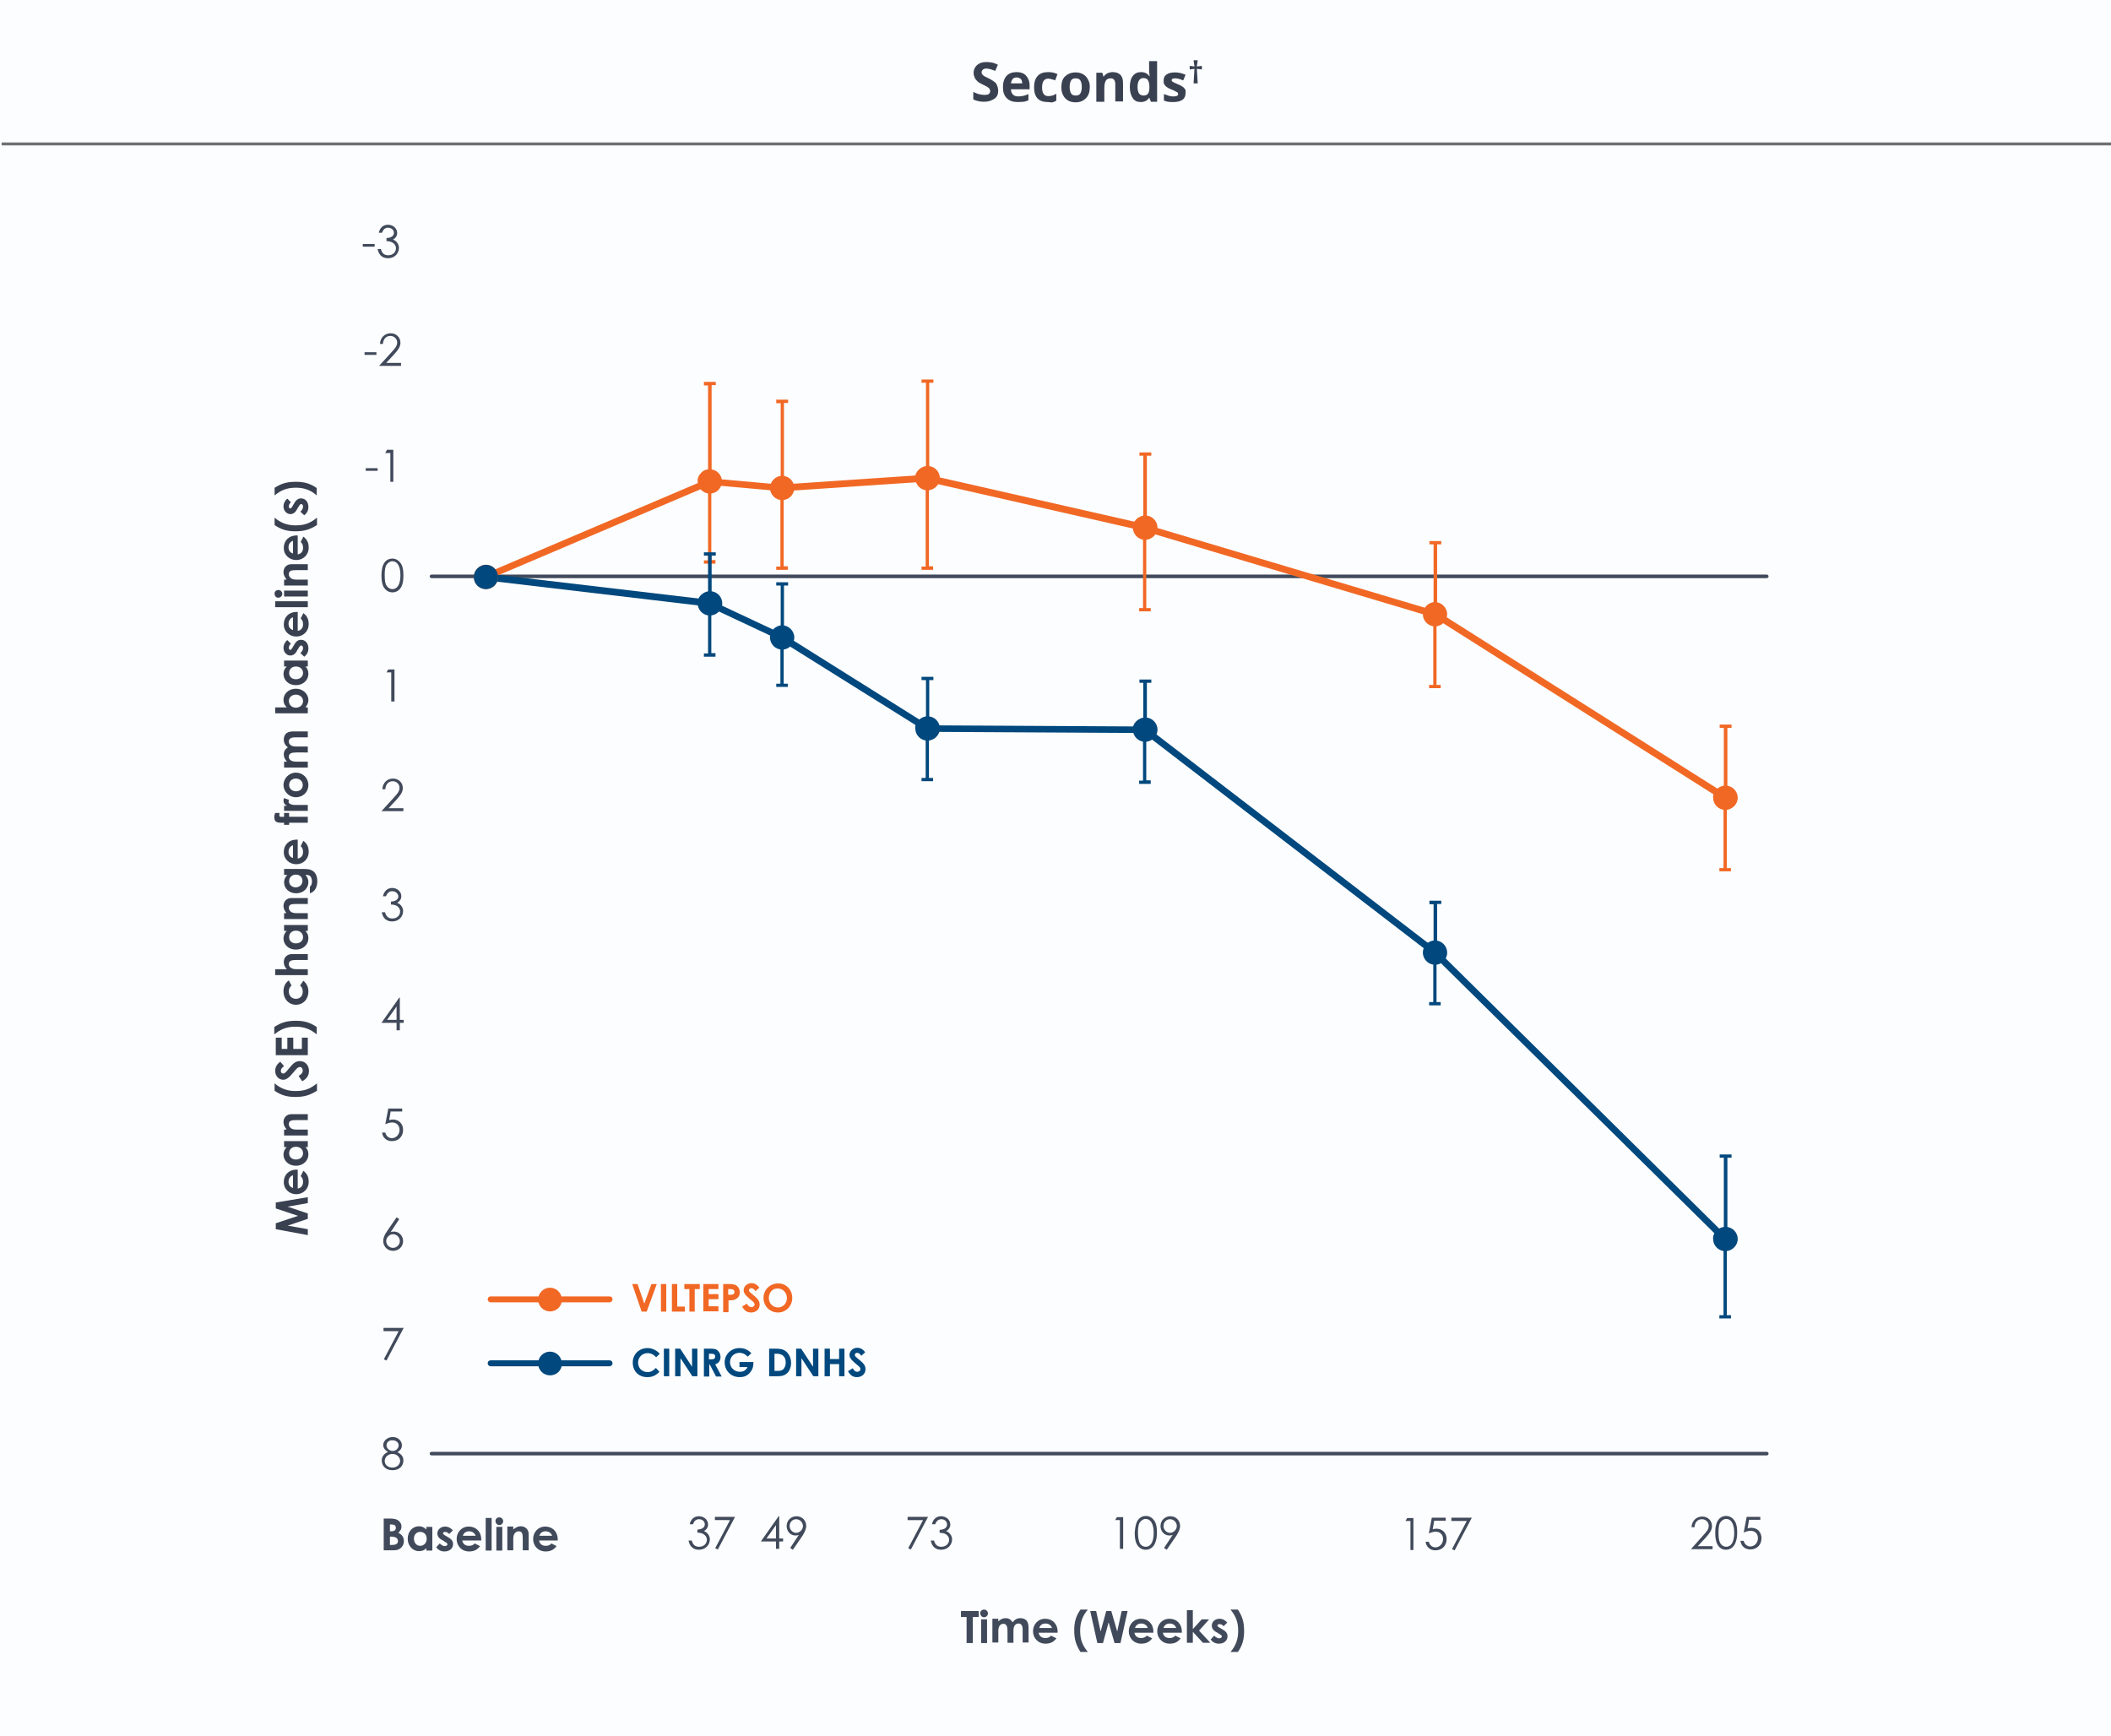 <?xml version="1.0" encoding="utf-8"?>
<!-- Generator: Adobe Illustrator 27.1.1, SVG Export Plug-In . SVG Version: 6.00 Build 0)  -->
<svg version="1.1" id="Layer_1" xmlns="http://www.w3.org/2000/svg" xmlns:xlink="http://www.w3.org/1999/xlink" x="0px" y="0px"
	 viewBox="0 0 712 585.5" style="enable-background:new 0 0 712 585.5;" xml:space="preserve">
<style type="text/css">
	.st0{opacity:2.000000e-02;enable-background:new    ;}
	.st1{fill:#6383B4;}
	.st2{fill:#F16825;}
	.st3{fill:#414A5B;}
	.st4{enable-background:new    ;}
	.st5{fill:#00487D;}
	.st6{fill:none;}
	.st7{fill:#394151;}
	.st8{fill:#707070;}
	.st9{fill:none;stroke:#707070;}
</style>
<g id="Group_2211" transform="translate(-224.056 -7454.055)">
	<g id="Path_2942" class="st0">
		<path class="st1" d="M224.1,7454.1h712v585.5h-712L224.1,7454.1L224.1,7454.1z"/>
	</g>
	<g>
		<g id="Mask_Group_7" transform="translate(28 9.248)">
			<g id="VILTEPSO_TTRunWalk" transform="translate(288.872 7520.611)">
				<g id="Path_2910">
					<path class="st2" d="M148.6,114.3h-4v-1.1h1.4V83.7h1.1v29.4h1.4V114.3z M147.2,83.7H146V54.2h-1.4V53h4v1.1h-1.4V83.7z"/>
				</g>
				<g id="Line_628">
					<path class="st3" d="M503.1,119.2H52.7c-0.3,0-0.6-0.3-0.6-0.6s0.3-0.6,0.6-0.6h450.4c0.3,0,0.6,0.3,0.6,0.6
						S503.4,119.2,503.1,119.2z"/>
				</g>
				<g id="Group_2149" transform="translate(29.041 0)">
					<g id="Group_2148">
						<g class="st4">
							<path class="st3" d="M10.6,408.9c1.8,0,3.1,1.3,3.1,2.8c0,1-0.5,1.7-1.5,2.3c1.3,0.7,2,1.5,2,2.8c0,1.7-1.2,3.3-3.7,3.3
								c-2.4,0-3.6-1.6-3.6-3.3c0-1.4,0.8-2.2,2.1-2.9c-1.1-0.6-1.6-1.4-1.6-2.3C7.4,410.2,8.8,408.9,10.6,408.9z M7.9,417
								c0,1.2,1,2.2,2.6,2.2c1.6,0,2.6-1.1,2.6-2.3c0-1.1-1.1-2.3-2.5-2.3C9,414.6,7.9,415.7,7.9,417z M8.5,411.7c0,1,1,1.9,2.1,1.9
								c1.2,0,2-1,2-1.9c0-0.8-0.7-1.7-2.1-1.7C9.4,409.9,8.5,410.7,8.5,411.7z"/>
						</g>
						<g class="st4">
							<path class="st3" d="M7.5,372.1h6.8l-5.8,11l-0.9-0.4l5-9.5H7.5V372.1z"/>
						</g>
						<g class="st4">
							<path class="st3" d="M11.9,334.8l0.9,0.6l-2.9,4.4c0.3-0.1,0.6-0.2,1.1-0.2c1.8,0,3.1,1.5,3.1,3.2c0,2-1.6,3.3-3.4,3.3
								c-2,0-3.3-1.6-3.3-3.3c0-1.1,0.4-2,1.2-3.2L11.9,334.8z M8.4,342.8c0,1.2,1,2.3,2.3,2.3c1.2,0,2.3-1,2.3-2.3
								c0-1.2-1-2.3-2.3-2.3C9.5,340.5,8.4,341.6,8.4,342.8z"/>
						</g>
						<g class="st4">
							<path class="st3" d="M13.8,298.1v1H9.9L9.4,302c0.3-0.1,0.7-0.2,1.3-0.2c2,0,3.4,1.5,3.4,3.5c0,2.1-1.4,3.8-3.8,3.8
								c-1.8,0-3.1-1.2-3.3-2.9h1.1c0.3,1.3,1.3,1.9,2.2,1.9c1.4,0,2.6-1.2,2.6-2.8c0-1.5-1-2.5-2.5-2.5c-0.8,0-1.6,0.3-2.3,0.6
								l1-5.3H13.8z"/>
						</g>
						<g class="st4">
							<path class="st3" d="M12.8,260.7H13v7.5h1.3v1H13v2.5h-1.1v-2.5H6.8L12.8,260.7z M11.9,268.2v-4.5l-3.2,4.5H11.9z"/>
						</g>
						<g class="st4">
							<path class="st3" d="M10.4,224.8c-1,0-1.6,0.6-2.1,1.7H7.3c0.4-1.8,1.6-2.8,3.1-2.8c1.7,0,3.1,1.2,3.1,2.8
								c0,0.9-0.5,1.7-1.4,2.2c1.3,0.5,2,1.7,2,2.8c0,1.8-1.4,3.5-3.7,3.5c-1.9,0-3.1-1.1-3.5-3.1H8c0.4,1.4,1.1,2.1,2.5,2.1
								c1.6,0,2.6-1.1,2.6-2.4c0-0.8-0.5-1.5-1.2-1.9c-0.6-0.3-1.3-0.4-1.9-0.4v-1c1.7-0.1,2.5-0.8,2.5-1.8
								C12.4,225.6,11.6,224.8,10.4,224.8z"/>
						</g>
						<g class="st4">
							<path class="st3" d="M10.9,193.3c1.3-1.4,2-2.2,2-3.4c0-1.2-1-2.2-2.3-2.2c-1.4,0-2.4,1-2.5,2.7h-1c0.1-2.1,1.6-3.6,3.6-3.6
								c1.9,0,3.3,1.4,3.3,3.2c0,1.5-0.9,2.5-2.1,3.9l-2.7,2.9h5v1H6.8L10.9,193.3z"/>
						</g>
						<g class="st4">
							<path class="st3" d="M8.5,151l0.6-1h2.1v10.8h-1.1V151H8.5z"/>
						</g>
						<g class="st4">
							<path class="st3" d="M7,116c0.4-2.2,1.7-3.4,3.5-3.4c1.3,0,2.5,0.8,3.2,2.3c0.4,1,0.5,2.1,0.5,3.4s-0.1,2.4-0.5,3.4
								c-0.6,1.5-1.8,2.3-3.2,2.3c-1.2,0-2.2-0.6-2.9-1.7c-0.6-1-0.8-2.4-0.8-4C6.8,117.5,6.9,116.7,7,116z M8.5,121.7
								c0.5,0.8,1.2,1.2,2,1.2c1.6,0,2.7-1.5,2.7-4.7c0-3.1-1.1-4.7-2.7-4.7c-0.8,0-1.5,0.5-2,1.2c-0.5,0.8-0.6,2-0.6,3.4
								C7.9,119.8,8,120.9,8.5,121.7z"/>
						</g>
						<g class="st4">
							<path class="st3" d="M1.5,82.1h4V83h-4V82.1z"/>
							<path class="st3" d="M8.1,76.9l0.6-1h2.1v10.8H9.8v-9.7H8.1z"/>
						</g>
						<g class="st4">
							<path class="st3" d="M1.1,43h4v0.9h-4V43z"/>
							<path class="st3" d="M10.1,43.1c1.3-1.4,2-2.2,2-3.4c0-1.2-1-2.2-2.3-2.2c-1.4,0-2.4,1-2.5,2.7h-1c0.1-2.1,1.6-3.6,3.6-3.6
								c1.9,0,3.3,1.4,3.3,3.2c0,1.5-0.9,2.5-2.1,3.9l-2.7,2.9h5v1H6L10.1,43.1z"/>
						</g>
						<g class="st4">
							<path class="st3" d="M0.5,6.5h4v0.9h-4V6.5z"/>
							<path class="st3" d="M9,1C8,1,7.4,1.6,7,2.7H5.9C6.3,0.9,7.5,0,9,0c1.7,0,3.1,1.2,3.1,2.8c0,0.9-0.5,1.7-1.4,2.2
								c1.3,0.5,2,1.7,2,2.8c0,1.8-1.4,3.5-3.7,3.5c-1.9,0-3.1-1.1-3.5-3.1h1.1c0.4,1.4,1.1,2.1,2.5,2.1c1.6,0,2.6-1.1,2.6-2.4
								c0-0.8-0.5-1.5-1.2-1.9C9.8,5.6,9.2,5.6,8.5,5.5v-1C10.2,4.4,11,3.7,11,2.7C11,1.8,10.2,1,9,1z"/>
						</g>
					</g>
				</g>
				<g id="Group_2154" transform="translate(71.12 85.511)">
					<g id="Group_2151">
						<g id="Group_2150">
							<g id="Line_629">
								<path class="st2" d="M0,34.4c-0.4,0-0.9-0.3-1-0.7c-0.2-0.6,0-1.2,0.6-1.5L75,0.1c0.6-0.2,1.2,0,1.5,0.6s0,1.2-0.6,1.5
									L0.4,34.3C0.3,34.4,0.1,34.4,0,34.4z"/>
							</g>
							<g id="Line_630">
								<path class="st2" d="M99.9,4.4c0,0-0.1,0-0.1,0L75.3,2.2c-0.6-0.1-1.1-0.6-1-1.2s0.6-1.1,1.2-1L100,2.2
									c0.6,0.1,1.1,0.6,1,1.2C101,4,100.5,4.4,99.9,4.4z"/>
							</g>
							<g id="Line_631">
								<path class="st2" d="M99.9,4.4c-0.6,0-1.1-0.5-1.1-1.1c0-0.6,0.4-1.2,1.1-1.2l48.9-3.3c0.6,0,1.2,0.4,1.2,1.1
									c0,0.6-0.4,1.2-1.1,1.2L99.9,4.4C100,4.4,99.9,4.4,99.9,4.4z"/>
							</g>
							<g id="Line_632">
								<path class="st2" d="M222.2,17.8c-0.1,0-0.2,0-0.3,0L148.5,1.1c-0.6-0.1-1-0.8-0.9-1.4c0.1-0.6,0.8-1,1.4-0.9l73.4,16.7
									c0.6,0.1,1,0.8,0.9,1.4C223.2,17.5,222.7,17.8,222.2,17.8z"/>
							</g>
							<g id="Line_633">
								<path class="st2" d="M320.1,47c-0.1,0-0.2,0-0.3,0l-97.9-29.2c-0.6-0.2-0.9-0.8-0.8-1.4c0.2-0.6,0.8-1,1.4-0.8l97.9,29.2
									c0.6,0.2,0.9,0.8,0.8,1.4C321,46.7,320.6,47,320.1,47z"/>
							</g>
							<g id="Line_634">
								<path class="st2" d="M417.9,108.9c-0.2,0-0.4-0.1-0.6-0.2l-97.8-61.9c-0.5-0.3-0.7-1-0.4-1.6c0.3-0.5,1-0.7,1.6-0.4
									l97.8,61.9c0.5,0.3,0.7,1,0.4,1.6C418.6,108.8,418.3,108.9,417.9,108.9z"/>
							</g>
						</g>
					</g>
					<g id="Group_2153" transform="translate(0 33.331)">
						<g id="Group_2152">
							<g id="Line_635">
								<path class="st5" d="M75.4,10c0,0-0.1,0-0.1,0L-0.1,1.1c-0.6-0.1-1.1-0.6-1-1.3c0.1-0.6,0.6-1.1,1.3-1l75.4,8.9
									c0.6,0.1,1.1,0.6,1,1.3C76.5,9.6,76,10,75.4,10z"/>
							</g>
							<g id="Line_636">
								<path class="st5" d="M99.9,21.5c-0.2,0-0.3,0-0.5-0.1L74.9,9.9c-0.6-0.3-0.8-0.9-0.5-1.5c0.3-0.6,0.9-0.8,1.5-0.5l24.5,11.5
									c0.6,0.3,0.8,0.9,0.5,1.5C100.7,21.3,100.3,21.5,99.9,21.5z"/>
							</g>
							<g id="Line_637">
								<path class="st5" d="M148.8,52.2c-0.2,0-0.4-0.1-0.6-0.2L99.3,21.4c-0.5-0.3-0.7-1-0.4-1.6c0.3-0.5,1-0.7,1.6-0.4l48.9,30.7
									c0.5,0.3,0.7,1,0.4,1.6C149.5,52.1,149.2,52.2,148.8,52.2z"/>
							</g>
							<g id="Line_638">
								<path class="st5" d="M222.2,52.6C222.2,52.6,222.2,52.6,222.2,52.6l-73.4-0.4c-0.6,0-1.1-0.5-1.1-1.1c0-0.6,0.5-1.1,1.1-1.1
									c0,0,0,0,0,0l73.4,0.4c0.6,0,1.1,0.5,1.1,1.1C223.3,52.1,222.8,52.6,222.2,52.6z"/>
							</g>
							<g id="Line_639">
								<path class="st5" d="M320.1,127.8c-0.2,0-0.5-0.1-0.7-0.2l-97.9-75.2c-0.5-0.4-0.6-1.1-0.2-1.6c0.4-0.5,1.1-0.6,1.6-0.2
									l97.9,75.2c0.5,0.4,0.6,1.1,0.2,1.6C320.8,127.7,320.4,127.8,320.1,127.8z"/>
							</g>
							<g id="Line_640">
								<path class="st5" d="M417.9,224.4c-0.3,0-0.6-0.1-0.8-0.3l-97.8-96.6c-0.4-0.4-0.5-1.2,0-1.6c0.4-0.4,1.2-0.5,1.6,0
									l97.8,96.6c0.4,0.4,0.5,1.2,0,1.6C418.5,224.3,418.2,224.4,417.9,224.4z"/>
							</g>
						</g>
					</g>
				</g>
				<g id="Group_2159" transform="translate(68.087 82.478)">
					<g id="Group_2156">
						<g id="Group_2155">
							<g id="Path_2911">
								<path class="st2" d="M3,33.3L3,33.3c1.7,0,3,1.4,3,3l0,0l0,0c0,1.7-1.4,3-3,3l0,0l0,0c-1.7,0-3-1.4-3-3l0,0l0,0
									C0,34.7,1.4,33.3,3,33.3z"/>
								<path class="st2" d="M3,40.4c-2.3,0-4.1-1.9-4.1-4.1c0-2.2,1.9-4.1,4.1-4.1c2.3,0,4.1,1.9,4.1,4.1S5.3,40.4,3,40.4z M3,34.4
									c-1,0-1.9,0.9-1.9,1.9c0,1,0.8,1.9,1.9,1.9s1.9-0.8,1.9-1.9S4,34.4,3,34.4z"/>
							</g>
							<g id="Path_2912">
								<path class="st2" d="M78.5,1.1L78.5,1.1c1.7,0,3,1.4,3,3l0,0l0,0c0,1.7-1.4,3-3,3l0,0l0,0c-1.7,0-3-1.4-3-3l0,0l0,0
									C75.4,2.5,76.8,1.1,78.5,1.1z"/>
								<path class="st2" d="M78.5,8.2c-2.3,0-4.1-1.9-4.1-4.1c-0.1-1,0.3-2,1.1-2.8C76.2,0.4,77.3,0,78.5,0c2.3,0,4.1,1.9,4.1,4.1
									S80.8,8.2,78.5,8.2z M78.5,2.2c-0.5,0-1,0.2-1.4,0.6c-0.3,0.3-0.5,0.8-0.5,1.2c0,1.1,0.8,1.9,1.9,1.9s1.9-0.8,1.9-1.9
									S79.5,2.2,78.5,2.2z"/>
							</g>
							<g id="Path_2913">
								<path class="st2" d="M102.9,3.3L102.9,3.3c1.7,0,3,1.4,3,3l0,0l0,0c0,1.7-1.4,3-3,3l0,0l0,0c-1.7,0-3-1.4-3-3l0,0l0,0
									C99.9,4.7,101.3,3.3,102.9,3.3z"/>
								<path class="st2" d="M102.9,10.4c-2.3,0-4.1-1.9-4.1-4.1c0-2.2,1.9-4.1,4.1-4.1c2.3,0,4.1,1.9,4.1,4.1
									S105.2,10.4,102.9,10.4z M102.9,4.4c-1,0-1.9,0.9-1.9,1.9c0,1,0.8,1.9,1.9,1.9s1.9-0.8,1.9-1.9S103.9,4.4,102.9,4.4z"/>
							</g>
							<g id="Path_2914">
								<path class="st2" d="M151.9,0L151.9,0c1.7,0,3,1.4,3,3l0,0l0,0c0,1.7-1.4,3-3,3l0,0l0,0c-1.7,0-3-1.4-3-3l0,0l0,0
									C148.8,1.4,150.2,0,151.9,0z"/>
								<path class="st2" d="M151.9,7.1c-2.3,0-4.1-1.9-4.1-4.1c-0.1-1,0.3-2,1.1-2.8c0.8-0.8,1.9-1.3,3.1-1.3
									c2.3,0,4.1,1.9,4.1,4.1S154.2,7.1,151.9,7.1z M151.9,1.1c-0.5,0-1,0.2-1.4,0.6c-0.3,0.3-0.5,0.8-0.5,1.2
									c0,1.1,0.8,1.9,1.9,1.9s1.9-0.8,1.9-1.9S152.9,1.1,151.9,1.1z"/>
							</g>
							<g id="Path_2915">
								<path class="st2" d="M225.3,16.7L225.3,16.7c1.7,0,3,1.4,3,3l0,0l0,0c0,1.7-1.4,3-3,3l0,0l0,0c-1.7,0-3-1.4-3-3l0,0l0,0
									C222.2,18,223.6,16.7,225.3,16.7z"/>
								<path class="st2" d="M225.3,23.8c-2.3,0-4.1-1.9-4.1-4.1c-0.1-1,0.3-2,1.1-2.8c0.8-0.8,1.9-1.3,3.1-1.3
									c2.3,0,4.1,1.9,4.1,4.1S227.6,23.8,225.3,23.8z M225.3,17.8c-0.6,0-1.1,0.2-1.4,0.6c-0.2,0.2-0.5,0.6-0.4,1.2
									c0,1.1,0.8,1.9,1.9,1.9s1.9-0.8,1.9-1.9S226.3,17.8,225.3,17.8z"/>
							</g>
							<g id="Path_2916">
								<path class="st2" d="M323.1,45.9L323.1,45.9c1.7,0,3,1.4,3,3l0,0l0,0c0,1.7-1.4,3-3,3l0,0l0,0c-1.7,0-3-1.4-3-3l0,0l0,0
									C320.1,47.3,321.4,45.9,323.1,45.9z"/>
								<path class="st2" d="M323.1,53c-2.3,0-4.1-1.9-4.1-4.1s1.9-4.1,4.1-4.1s4.1,1.9,4.1,4.1S325.4,53,323.1,53z M323.1,47
									c-1,0-1.9,0.8-1.9,1.9s0.8,1.9,1.9,1.9s1.9-0.8,1.9-1.9S324.1,47,323.1,47z"/>
							</g>
							<g id="Path_2917">
								<path class="st2" d="M421,107.8L421,107.8c1.7,0,3,1.4,3,3l0,0l0,0c0,1.7-1.4,3-3,3l0,0l0,0c-1.7,0-3-1.4-3-3l0,0l0,0
									C417.9,109.1,419.3,107.8,421,107.8z"/>
								<path class="st2" d="M421,114.9c-2.3,0-4.1-1.9-4.1-4.1c-0.1-1,0.3-2,1.1-2.8c0.8-0.8,1.9-1.3,3.1-1.3
									c2.3,0,4.1,1.9,4.1,4.1S423.3,114.9,421,114.9z M421,108.9c-0.6,0-1.1,0.2-1.4,0.6c-0.2,0.2-0.5,0.6-0.4,1.2
									c0,1.1,0.8,1.9,1.9,1.9s1.9-0.8,1.9-1.9S422,108.9,421,108.9z"/>
							</g>
						</g>
					</g>
					<g id="Group_2158" transform="translate(0 33.331)">
						<g id="Group_2157">
							<g id="Path_2918">
								<path class="st5" d="M3,0L3,0c1.7,0,3,1.4,3,3l0,0l0,0c0,1.7-1.4,3-3,3l0,0l0,0C1.3,6,0,4.6,0,3l0,0l0,0C0,1.4,1.4,0,3,0z"
									/>
								<path class="st5" d="M3,7.1C0.7,7.1-1.1,5.3-1.1,3c0-2.2,1.9-4.1,4.1-4.1c2.3,0,4.1,1.9,4.1,4.1S5.3,7.1,3,7.1z M3,1.1
									C2,1.1,1.1,2,1.1,3C1.1,4,2,4.9,3,4.9S4.9,4,4.9,3S4,1.1,3,1.1z"/>
							</g>
							<g id="Path_2919">
								<path class="st5" d="M78.5,8.9L78.5,8.9c1.7,0,3,1.4,3,3l0,0l0,0c0,1.7-1.4,3-3,3l0,0l0,0c-1.7,0-3-1.4-3-3l0,0l0,0
									C75.4,10.3,76.8,8.9,78.5,8.9L78.5,8.9z"/>
								<path class="st5" d="M78.5,16c-2.3,0-4.1-1.9-4.1-4.1c-0.1-1,0.3-2,1.1-2.8c0.8-0.8,1.9-1.3,3.1-1.3c2.3,0,4.1,1.9,4.1,4.1
									S80.8,16,78.5,16z M78.5,10c-0.5,0-1,0.2-1.4,0.6c-0.3,0.3-0.5,0.8-0.5,1.2c0,1.1,0.8,1.9,1.9,1.9s1.9-0.8,1.9-1.9
									S79.5,10,78.5,10z"/>
							</g>
							<g id="Path_2920">
								<path class="st5" d="M102.9,20.4L102.9,20.4c1.7,0,3,1.4,3,3l0,0l0,0c0,1.7-1.4,3-3,3l0,0l0,0c-1.7,0-3-1.4-3-3l0,0l0,0
									C99.9,21.7,101.3,20.4,102.9,20.4z"/>
								<path class="st5" d="M102.9,27.5c-2.3,0-4.1-1.9-4.1-4.1s1.9-4.1,4.1-4.1s4.1,1.9,4.1,4.1S105.2,27.5,102.9,27.5z
									 M102.9,21.5c-1,0-1.9,0.8-1.9,1.9s0.8,1.9,1.9,1.9s1.9-0.8,1.9-1.9S103.9,21.5,102.9,21.5z"/>
							</g>
							<g id="Path_2921">
								<path class="st5" d="M151.9,51.1L151.9,51.1c1.7,0,3,1.4,3,3l0,0l0,0c0,1.7-1.4,3-3,3l0,0l0,0c-1.7,0-3-1.4-3-3l0,0l0,0
									C148.8,52.5,150.2,51.1,151.9,51.1z"/>
								<path class="st5" d="M151.9,58.2c-2.3,0-4.1-1.9-4.1-4.1c-0.1-1,0.3-2,1.1-2.8c0.8-0.8,1.9-1.3,3.1-1.3
									c2.3,0,4.1,1.9,4.1,4.1S154.2,58.2,151.9,58.2z M151.9,52.2c-0.5,0-1,0.2-1.4,0.6c-0.3,0.3-0.5,0.8-0.5,1.2
									c0,1.1,0.8,1.9,1.9,1.9s1.9-0.8,1.9-1.9S152.9,52.2,151.9,52.2z"/>
							</g>
							<g id="Path_2922">
								<path class="st5" d="M225.3,51.5L225.3,51.5c1.7,0,3,1.4,3,3l0,0l0,0c0,1.7-1.4,3-3,3l0,0l0,0c-1.7,0-3-1.4-3-3l0,0l0,0
									C222.2,52.8,223.6,51.5,225.3,51.5z"/>
								<path class="st5" d="M225.3,58.6c-2.3,0-4.1-1.9-4.1-4.1c-0.1-1,0.3-2,1.1-2.8c0.8-0.8,1.9-1.3,3.1-1.3
									c2.3,0,4.1,1.9,4.1,4.1S227.6,58.6,225.3,58.6z M225.3,52.6c-0.6,0-1.1,0.2-1.4,0.6c-0.2,0.2-0.5,0.6-0.4,1.2
									c0,1.1,0.8,1.9,1.9,1.9s1.9-0.8,1.9-1.9S226.3,52.6,225.3,52.6z"/>
							</g>
							<g id="Path_2923">
								<path class="st5" d="M323.1,126.7L323.1,126.7c1.7,0,3,1.4,3,3l0,0l0,0c0,1.7-1.4,3-3,3l0,0l0,0c-1.7,0-3-1.4-3-3l0,0l0,0
									C320.1,128,321.4,126.7,323.1,126.7z"/>
								<path class="st5" d="M323.1,133.8c-2.3,0-4.1-1.9-4.1-4.1c0-2.3,1.8-4.1,4.1-4.1c2.3,0,4.1,1.9,4.1,4.1
									C327.2,132,325.4,133.8,323.1,133.8z M323.1,127.8c-1.1,0-1.9,0.8-1.9,1.9c0,1,0.8,1.9,1.9,1.9s1.9-0.8,1.9-1.9
									S324.1,127.8,323.1,127.8z"/>
							</g>
							<g id="Path_2924">
								<path class="st5" d="M421,223.3L421,223.3c1.7,0,3,1.4,3,3l0,0l0,0c0,1.7-1.4,3-3,3l0,0l0,0c-1.7,0-3-1.4-3-3l0,0l0,0
									C417.9,224.7,419.3,223.3,421,223.3z"/>
								<path class="st5" d="M421,230.4c-2.3,0-4.1-1.9-4.1-4.1c-0.1-1,0.3-2,1.1-2.8c0.8-0.8,1.9-1.3,3.1-1.3
									c2.3,0,4.1,1.9,4.1,4.1S423.3,230.4,421,230.4z M421,224.4c-0.5,0-1,0.2-1.4,0.6c-0.3,0.3-0.5,0.8-0.5,1.2
									c0,1.1,0.8,1.9,1.9,1.9s1.9-0.8,1.9-1.9S422,224.4,421,224.4z"/>
							</g>
						</g>
					</g>
				</g>
				<g id="Line_641">
					<path class="st3" d="M503.1,415.1H52.7c-0.3,0-0.6-0.3-0.6-0.6s0.3-0.6,0.6-0.6h450.4c0.3,0,0.6,0.3,0.6,0.6
						S503.4,415.1,503.1,415.1z"/>
				</g>
				<g id="Group_2160" transform="translate(138.904 435.621)">
					<g class="st4">
						<path class="st3" d="M4.1,1C3,1,2.4,1.6,2,2.7H0.9C1.3,0.9,2.5,0,4,0c1.7,0,3.1,1.2,3.1,2.8c0,0.9-0.5,1.7-1.4,2.2
							c1.3,0.5,2,1.7,2,2.8c0,1.8-1.4,3.5-3.7,3.5c-1.9,0-3.1-1.1-3.5-3.1h1.1c0.4,1.4,1.1,2.1,2.5,2.1c1.6,0,2.6-1.1,2.6-2.4
							c0-0.8-0.5-1.5-1.2-1.9C4.9,5.6,4.2,5.6,3.5,5.5v-1C5.2,4.4,6,3.7,6,2.7C6,1.8,5.2,1,4.1,1z"/>
						<path class="st3" d="M9.4,0.2h6.8l-5.8,11l-0.9-0.4l5-9.5H9.4V0.2z"/>
					</g>
					<g class="st4">
						<path class="st3" d="M30.9,0h0.2v7.5h1.3v1h-1.3V11H30V8.5h-5.1L30.9,0z M30,7.4V3l-3.2,4.5H30z"/>
						<path class="st3" d="M35.7,11.3l-0.9-0.6l2.9-4.4c-0.3,0.1-0.7,0.2-1.1,0.2c-1.8,0-3-1.5-3-3.2c0-2,1.6-3.3,3.3-3.3
							c2,0,3.3,1.5,3.3,3.3c0,1-0.5,2-1.2,3.2L35.7,11.3z M39.1,3.3c0-1.2-1-2.3-2.3-2.3c-1.2,0-2.2,1-2.2,2.3c0,1.2,1,2.3,2.2,2.3
							S39.1,4.5,39.1,3.3z"/>
					</g>
					<g class="st4">
						<path class="st3" d="M74.5,0.2h6.8l-5.8,11l-0.9-0.4l5-9.5h-5.2V0.2z"/>
						<path class="st3" d="M85.8,1c-1,0-1.7,0.6-2.1,1.7h-1.1C83,0.9,84.2,0,85.7,0c1.7,0,3.1,1.2,3.1,2.8c0,0.9-0.5,1.7-1.4,2.2
							c1.3,0.5,2,1.7,2,2.8c0,1.8-1.4,3.5-3.7,3.5c-1.9,0-3.1-1.1-3.5-3.1h1.1c0.4,1.4,1.1,2.1,2.5,2.1c1.6,0,2.6-1.1,2.6-2.4
							c0-0.8-0.5-1.5-1.2-1.9c-0.6-0.3-1.3-0.4-2-0.4v-1c1.7-0.1,2.5-0.8,2.5-1.8C87.7,1.8,86.9,1,85.8,1z"/>
					</g>
					<g class="st4">
						<path class="st3" d="M144.4,1.3l0.6-1h2.1V11h-1.1V1.3H144.4z"/>
						<path class="st3" d="M151.3,3.3c0.4-2.2,1.7-3.4,3.5-3.4c1.3,0,2.5,0.8,3.2,2.3c0.4,1,0.5,2.1,0.5,3.4S158.3,8,157.9,9
							c-0.6,1.5-1.8,2.3-3.2,2.3c-1.2,0-2.2-0.6-2.9-1.7c-0.6-1-0.8-2.4-0.8-4C151.1,4.9,151.1,4.1,151.3,3.3z M152.7,9.1
							c0.5,0.8,1.2,1.2,2,1.2c1.6,0,2.7-1.5,2.7-4.7c0-3.1-1.1-4.7-2.7-4.7c-0.8,0-1.5,0.5-2,1.2c-0.5,0.8-0.6,2-0.6,3.4
							C152.1,7.1,152.3,8.2,152.7,9.1z"/>
						<path class="st3" d="M161.8,11.3l-0.9-0.6l2.9-4.4c-0.3,0.1-0.7,0.2-1.1,0.2c-1.8,0-3-1.5-3-3.2c0-2,1.6-3.3,3.3-3.3
							c2,0,3.3,1.5,3.3,3.3c0,1-0.5,2-1.2,3.2L161.8,11.3z M165.2,3.3c0-1.2-1-2.3-2.3-2.3c-1.2,0-2.2,1-2.2,2.3
							c0,1.2,1,2.3,2.2,2.3S165.2,4.5,165.2,3.3z"/>
					</g>
					<g class="st4">
						<path class="st3" d="M342.6,6.6c1.3-1.4,2-2.2,2-3.4c0-1.2-1-2.2-2.3-2.2c-1.4,0-2.4,1-2.5,2.7h-1c0.1-2.1,1.6-3.6,3.6-3.6
							c1.9,0,3.3,1.4,3.3,3.2c0,1.5-0.9,2.5-2.1,3.9l-2.7,2.9h5v1h-7.3L342.6,6.6z"/>
						<path class="st3" d="M347,3.3c0.4-2.2,1.7-3.4,3.5-3.4c1.3,0,2.5,0.8,3.2,2.3c0.4,1,0.5,2.1,0.5,3.4S354,8,353.6,9
							c-0.6,1.5-1.8,2.3-3.2,2.3c-1.2,0-2.2-0.6-2.8-1.7c-0.6-1-0.8-2.4-0.8-4C346.8,4.9,346.8,4.1,347,3.3z M348.5,9.1
							c0.5,0.8,1.2,1.2,2,1.2c1.6,0,2.7-1.5,2.7-4.7c0-3.1-1.1-4.7-2.7-4.7c-0.8,0-1.5,0.5-2,1.2c-0.5,0.8-0.6,2-0.6,3.4
							C347.9,7.1,348,8.2,348.5,9.1z"/>
						<path class="st3" d="M362,0.2v1h-3.8l-0.5,2.9c0.3-0.1,0.7-0.2,1.3-0.2c2,0,3.4,1.5,3.4,3.5c0,2.1-1.4,3.8-3.8,3.8
							c-1.8,0-3.1-1.2-3.3-2.9h1.1c0.3,1.3,1.3,1.9,2.2,1.9c1.4,0,2.6-1.2,2.6-2.8c0-1.5-1-2.5-2.5-2.5c-0.8,0-1.6,0.3-2.3,0.6
							l1-5.3H362z"/>
					</g>
					<g class="st4">
						<path class="st3" d="M242.3,1.6l0.6-1h2.1v10.8H244V1.6H242.3z"/>
						<path class="st3" d="M255.9,0.5v1H252l-0.5,2.9c0.3-0.1,0.7-0.2,1.3-0.2c2,0,3.4,1.5,3.4,3.5c0,2.1-1.4,3.8-3.8,3.8
							c-1.8,0-3.1-1.2-3.3-2.9h1.1c0.3,1.3,1.3,1.9,2.2,1.9c1.4,0,2.6-1.2,2.6-2.8c0-1.5-1-2.5-2.5-2.5c-0.8,0-1.6,0.3-2.3,0.6
							l1-5.3H255.9z"/>
						<path class="st3" d="M257.9,0.5h6.8l-5.8,11l-0.9-0.4l5-9.5h-5.2V0.5z"/>
					</g>
				</g>
				<g class="st4">
					<path class="st3" d="M231.3,467.6h6v2h-2v8.8h-2.1v-8.8h-1.9V467.6z"/>
					<path class="st3" d="M240.4,468.4c0,0.7-0.6,1.3-1.3,1.3c-0.7,0-1.3-0.6-1.3-1.4c0-0.7,0.6-1.2,1.3-1.2
						C239.8,467.1,240.4,467.7,240.4,468.4z M238.1,470.4h2v8h-2V470.4z"/>
					<path class="st3" d="M249,478.3h-2v-3.9c0-1.5-0.3-2.5-1.4-2.5c-1,0-1.7,0.8-1.7,2.4v3.9h-2v-8h2v0.9c0.7-0.7,1.5-1.1,2.5-1.1
						c1,0,1.8,0.5,2.3,1.4c0.7-0.9,1.5-1.4,2.7-1.4c0.9,0,1.7,0.4,2.1,0.9c0.5,0.7,0.6,1.5,0.6,2.6v4.7h-2v-4.4c0-1.3-0.5-2-1.4-2
						c-1,0-1.7,0.8-1.7,2.4V478.3z"/>
					<path class="st3" d="M263.5,476.8c-0.9,1.2-2,1.8-3.7,1.8c-2.5,0-4.2-1.9-4.2-4.2c0-2.2,1.6-4.2,4.1-4.2c2.5,0,4.2,1.8,4.2,4.3
						c0,0.2,0,0.3,0,0.4h-6.4c0.2,1.2,1.1,1.8,2.2,1.8c0.9,0,1.4-0.2,2-0.8L263.5,476.8z M262,473.3c-0.3-0.9-1.1-1.5-2.2-1.5
						c-1,0-1.8,0.5-2.1,1.5H262z"/>
					<path class="st3" d="M271.6,481.4c-1.5-2.4-2.1-4.3-2.1-7.3c0-2.6,0.5-4.7,2.1-7h2.5c-1.8,2.1-2.6,4.3-2.6,7.1
						c0,3.3,0.9,5.1,2.6,7.2H271.6z"/>
					<path class="st3" d="M274.9,467.6h2l1.5,6.9l1.9-6.9h1.7l2,6.9l1.5-6.9h2l-2.4,10.8h-2l-2-7l-1.9,7h-1.9L274.9,467.6z"/>
					<path class="st3" d="M295.8,476.8c-0.9,1.2-2,1.8-3.7,1.8c-2.5,0-4.2-1.9-4.2-4.2c0-2.2,1.6-4.2,4.1-4.2c2.5,0,4.2,1.8,4.2,4.3
						c0,0.2,0,0.3,0,0.4h-6.4c0.2,1.2,1.1,1.8,2.2,1.8c0.9,0,1.4-0.2,2-0.8L295.8,476.8z M294.3,473.3c-0.3-0.9-1.1-1.5-2.2-1.5
						c-1,0-1.8,0.5-2.1,1.5H294.3z"/>
					<path class="st3" d="M305.4,476.8c-0.9,1.2-2,1.8-3.7,1.8c-2.5,0-4.2-1.9-4.2-4.2c0-2.2,1.6-4.2,4.1-4.2c2.5,0,4.2,1.8,4.2,4.3
						c0,0.2,0,0.3,0,0.4h-6.4c0.2,1.2,1.1,1.8,2.2,1.8c0.9,0,1.4-0.2,2-0.8L305.4,476.8z M303.9,473.3c-0.3-0.9-1.1-1.5-2.2-1.5
						c-1,0-1.8,0.5-2.1,1.5H303.9z"/>
					<path class="st3" d="M307.5,467.3h2v6.4l3-3.3h2.5l-3.4,3.8l3.8,4.1h-2.5l-3.4-3.7v3.7h-2V467.3z"/>
					<path class="st3" d="M317.8,474.9c-1.3-0.6-1.9-1.4-1.9-2.4c0-1.2,1-2.3,2.6-2.3c1,0,2,0.5,2.6,1.3l-1.2,1.2
						c-0.5-0.5-0.9-0.7-1.4-0.7c-0.4,0-0.7,0.2-0.7,0.5c0,0.3,0.3,0.4,0.7,0.7l0.7,0.4c1.3,0.7,2,1.4,2,2.5c0,1.4-1.1,2.5-2.9,2.5
						c-1.2,0-2.1-0.5-2.8-1.4l1.2-1.3c0.5,0.5,1.1,0.9,1.7,0.9c0.5,0,0.9-0.3,0.9-0.6c0-0.3-0.3-0.6-0.9-0.9L317.8,474.9z"/>
					<path class="st3" d="M324.7,467.1c1.5,2.3,2.1,4.2,2.1,7.3c0,2.6-0.5,4.7-2.1,7h-2.5c1.8-2.1,2.6-4.3,2.6-7.1
						c0-3.2-0.9-5.1-2.6-7.2H324.7z"/>
				</g>
				<g class="st4">
					<path class="st2" d="M120.4,357.3h1.8l2.3,6.6l2.4-6.6h1.8l-3.4,9.3h-1.7L120.4,357.3z"/>
					<path class="st2" d="M130.1,357.3h1.8v9.3h-1.8V357.3z"/>
					<path class="st2" d="M133.8,357.3h1.8v7.6h2.6v1.7h-4.4V357.3z"/>
					<path class="st2" d="M138,357.3h5.2v1.7h-1.7v7.6h-1.8V359H138V357.3z"/>
					<path class="st2" d="M144.4,357.3h5.1v1.7h-3.3v1.7h3.3v1.7h-3.3v2.4h3.3v1.7h-5.1V357.3z"/>
					<path class="st2" d="M151.1,357.3h2.2c1.2,0,2.1,0.2,2.6,0.8c0.5,0.4,0.8,1.2,0.8,2c0,1-0.4,1.7-1.2,2.2
						c-0.8,0.5-1.6,0.5-2.6,0.5v4h-1.8V357.3z M152.9,360.9h0.8c0.8,0,1.2-0.3,1.2-0.9c0-0.6-0.4-1-1.3-1h-0.8V360.9z"/>
					<path class="st2" d="M159.1,363.9c0.4,0.8,0.9,1.2,1.5,1.2c0.6,0,1.1-0.4,1.1-0.9c0-0.3-0.2-0.7-0.6-1
						c-1.9-1.6-3.1-2.5-3.1-3.8c0-1.3,1.2-2.4,2.6-2.4c1.2,0,2,0.6,2.7,1.5l-1.3,1.2c-0.4-0.6-0.9-1-1.4-1c-0.5,0-0.8,0.3-0.8,0.7
						c0,0.4,0.3,0.6,0.5,0.8c1.7,1.5,3.1,2.3,3.1,4c0,1.6-1.2,2.7-2.9,2.7c-1.4,0-2.3-0.7-3-2L159.1,363.9z"/>
					<path class="st2" d="M174.4,362c0,2.7-2.1,4.9-4.8,4.9c-2.8,0-4.9-2.2-4.9-4.9c0-2.8,2.2-4.9,4.9-4.9
						C172.2,357,174.4,359.1,174.4,362z M166.5,362c0,1.9,1.4,3.2,3.1,3.2c1.7,0,3-1.4,3-3.2c0-1.7-1.3-3.2-3.1-3.2
						C167.9,358.7,166.5,360,166.5,362z"/>
				</g>
				<g class="st4">
					<path class="st5" d="M129.6,386.9c-1.2,1.2-2.3,1.8-4.1,1.8c-2.9,0-4.9-2-4.9-4.9c0-3,2.3-4.9,5-4.9c1.5,0,3,0.7,4.1,1.9
						l-1.2,1.2c-0.8-0.9-1.8-1.4-2.9-1.4c-1.8,0-3.2,1.4-3.2,3.2c0,1.9,1.4,3.2,3.2,3.2c1.2,0,1.9-0.5,2.8-1.4L129.6,386.9z"/>
					<path class="st5" d="M131.1,379.1h1.8v9.3h-1.8V379.1z"/>
					<path class="st5" d="M134.9,379.1h1.7l4,6.1v-6.1h1.8v9.3h-1.7l-4-6.1v6.1h-1.8V379.1z"/>
					<path class="st5" d="M144.6,379.1h2.2c1.2,0,2,0.1,2.6,0.8c0.5,0.5,0.8,1.2,0.8,2c0,1.2-0.6,2.1-1.8,2.5l2.2,4.1h-1.9l-2.1-4
						h-0.2v4h-1.8V379.1z M146.4,382.7h0.8c0.8,0,1.2-0.3,1.2-1c0-0.6-0.4-0.9-1.3-0.9h-0.8V382.7z"/>
					<path class="st5" d="M161.3,383.7c0,1.3-0.2,2.3-1.1,3.4c-0.9,1.1-2,1.6-3.5,1.6c-3.1,0-5.1-2.3-5.1-5c0-2.6,2.1-4.8,5-4.8
						c1.8,0,3,0.7,4,1.7l-1.2,1.2c-0.8-0.8-1.7-1.3-2.8-1.3c-1.9,0-3.2,1.4-3.2,3.2c0,1.8,1.5,3.2,3.3,3.2c1.2,0,2.1-0.5,2.6-1.6
						h-2.7v-1.7H161.3z"/>
					<path class="st5" d="M166.6,379.1h2.2c1.6,0,2.8,0.2,3.8,1.2c0.8,0.8,1.4,2.1,1.4,3.6c0,1.6-0.6,2.9-1.6,3.7
						c-1.1,0.8-2.2,0.8-3.5,0.8h-2.3V379.1z M168.4,380.8v5.8h0.9c1,0,1.7-0.1,2.2-0.7c0.4-0.5,0.7-1.2,0.7-2.1c0-2-1.1-3-3.1-3
						H168.4z"/>
					<path class="st5" d="M175.7,379.1h1.7l4,6.1v-6.1h1.8v9.3h-1.7l-4-6.1v6.1h-1.8V379.1z"/>
					<path class="st5" d="M185.3,379.1h1.8v3.5h3.1v-3.5h1.8v9.3h-1.8v-4.1h-3.1v4.1h-1.8V379.1z"/>
					<path class="st5" d="M194.8,385.7c0.4,0.8,0.9,1.2,1.5,1.2c0.6,0,1.1-0.4,1.1-0.9c0-0.3-0.2-0.7-0.6-1
						c-1.9-1.6-3.1-2.5-3.1-3.8c0-1.3,1.2-2.4,2.6-2.4c1.2,0,2,0.6,2.7,1.5l-1.3,1.2c-0.4-0.6-0.9-1-1.4-1c-0.5,0-0.8,0.3-0.8,0.7
						c0,0.4,0.3,0.6,0.5,0.8c1.7,1.5,3.1,2.3,3.1,4c0,1.6-1.2,2.7-2.9,2.7c-1.4,0-2.3-0.7-3-2L194.8,385.7z"/>
				</g>
				<g id="Group_2163" transform="translate(71.676 358.437)">
					<g id="Group_2161" transform="translate(17.004)">
						<g id="Path_2925">
							<path class="st2" d="M4,1L4,1c1.7,0,3,1.4,3,3l0,0l0,0c0,1.7-1.4,3-3,3l0,0l0,0C2.3,7,1,5.6,1,4l0,0l0,0C1,2.4,2.4,1,4,1z"/>
						</g>
						<g id="Path_2926">
							<path class="st2" d="M4,8.1c-2.2,0-4-1.8-4-4s1.8-4,4-4s4,1.8,4,4C8.1,6.3,6.3,8.1,4,8.1L4,8.1z M4,2C2.9,2,2,2.9,2,4
								s0.9,2,2,2s2-0.9,2-2l0,0C6.1,2.9,5.2,2,4,2z"/>
						</g>
					</g>
					<g id="Group_2162" transform="translate(0 3.033)">
						<g id="Line_642">
							<line class="st6" x1="1" y1="1" x2="41.1" y2="1"/>
						</g>
						<g id="Path_2927">
							<path class="st2" d="M41.1,2H1C0.5,2,0,1.6,0,1s0.4-1,1-1l0,0h40.1c0.6,0,1,0.4,1,1S41.6,2,41.1,2L41.1,2z"/>
						</g>
					</g>
				</g>
				<g id="Group_2166" transform="translate(71.676 380.001)">
					<g id="Group_2164" transform="translate(17.004)">
						<g id="Path_2928">
							<path class="st5" d="M4,1L4,1c1.7,0,3,1.4,3,3l0,0l0,0c0,1.7-1.4,3-3,3l0,0l0,0C2.3,7,1,5.6,1,4l0,0l0,0C1,2.4,2.4,1,4,1L4,1
								z"/>
						</g>
						<g id="Path_2929">
							<path class="st5" d="M4,8.1c-2.2,0-4-1.8-4-4s1.8-4,4-4s4,1.8,4,4C8.1,6.3,6.3,8.1,4,8.1L4,8.1z M4,2C2.9,2,2,2.9,2,4
								s0.9,2,2,2s2-0.9,2-2l0,0C6.1,2.9,5.2,2,4,2L4,2z"/>
						</g>
					</g>
					<g id="Group_2165" transform="translate(0 3.033)">
						<g id="Line_643">
							<line class="st6" x1="1" y1="1" x2="41.1" y2="1"/>
						</g>
						<g id="Path_2930">
							<path class="st5" d="M41.1,2H1C0.5,2,0,1.6,0,1s0.4-1,1-1l0,0h40.1c0.6,0,1,0.4,1,1S41.6,2,41.1,2L41.1,2z"/>
						</g>
					</g>
				</g>
				<g class="st4">
					<path class="st3" d="M36.6,447.2v-10.8h2c1.1,0,2,0.1,2.7,0.5c0.8,0.5,1.3,1.3,1.3,2.2c0,0.9-0.4,1.5-1.1,2.1
						c1.3,0.6,1.9,1.5,1.9,2.8c0,0.9-0.3,1.6-0.9,2.2c-0.7,0.7-1.5,0.9-2.6,0.9H36.6z M38.7,438.4v2.3h0.5c1,0,1.5-0.4,1.5-1.2
						c0-0.7-0.5-1.1-1.4-1.1H38.7z M38.7,442.5v2.8h0.7c1.3,0,2-0.4,2-1.3c0-0.9-0.7-1.5-2.2-1.5H38.7z"/>
					<path class="st3" d="M51,446.4c-0.7,0.7-1.5,1-2.5,1c-2,0-3.8-1.7-3.8-4.2c0-2.5,1.7-4.2,3.8-4.2c1,0,1.8,0.4,2.5,1.1v-0.9h2v8
						h-2V446.4z M46.8,443.2c0,1.4,0.9,2.4,2.1,2.4c1.2,0,2.2-0.9,2.2-2.4c0-1.4-0.9-2.3-2.2-2.3C47.6,440.9,46.8,441.9,46.8,443.2z
						"/>
					<path class="st3" d="M56.6,443.8c-1.3-0.6-1.9-1.4-1.9-2.4c0-1.2,1.1-2.3,2.6-2.3c1,0,2,0.5,2.6,1.3l-1.2,1.2
						c-0.5-0.5-0.9-0.7-1.4-0.7c-0.4,0-0.7,0.2-0.7,0.5c0,0.3,0.3,0.4,0.7,0.7l0.7,0.4c1.3,0.7,2,1.4,2,2.5c0,1.4-1.1,2.5-2.9,2.5
						c-1.2,0-2.1-0.5-2.8-1.4l1.2-1.3c0.5,0.5,1.1,0.9,1.7,0.9c0.5,0,0.9-0.3,0.9-0.6c0-0.3-0.3-0.6-0.9-0.9L56.6,443.8z"/>
					<path class="st3" d="M69.1,445.7c-0.9,1.2-2,1.8-3.7,1.8c-2.5,0-4.2-1.9-4.2-4.2c0-2.2,1.6-4.2,4.1-4.2c2.5,0,4.2,1.8,4.2,4.3
						c0,0.2,0,0.3,0,0.4h-6.4c0.2,1.2,1.1,1.8,2.2,1.8c0.9,0,1.4-0.2,2-0.8L69.1,445.7z M67.6,442.2c-0.3-0.9-1.1-1.5-2.2-1.5
						c-1,0-1.8,0.5-2.1,1.5H67.6z"/>
					<path class="st3" d="M71,436.2h2v11h-2V436.2z"/>
					<path class="st3" d="M76.9,437.3c0,0.7-0.6,1.3-1.3,1.3c-0.7,0-1.3-0.6-1.3-1.4c0-0.7,0.6-1.2,1.3-1.2
						C76.3,436,76.9,436.6,76.9,437.3z M74.6,439.2h2v8h-2V439.2z"/>
					<path class="st3" d="M80.4,440c0.8-0.6,1.5-1,2.4-1c1.5,0,2.7,1,2.7,2.7v5.4h-2v-3.8c0-1.6-0.1-2.6-1.4-2.6
						c-0.6,0-1,0.3-1.4,0.8c-0.4,0.6-0.4,1.4-0.4,2.2v3.4h-2v-8h2V440z"/>
					<path class="st3" d="M94.9,445.7c-0.9,1.2-2,1.8-3.7,1.8c-2.5,0-4.2-1.9-4.2-4.2c0-2.2,1.6-4.2,4.1-4.2c2.5,0,4.2,1.8,4.2,4.3
						c0,0.2,0,0.3,0,0.4H89c0.2,1.2,1.1,1.8,2.2,1.8c0.9,0,1.4-0.2,2-0.8L94.9,445.7z M93.4,442.2c-0.3-0.9-1.1-1.5-2.2-1.5
						c-1,0-1.8,0.5-2.1,1.5H93.4z"/>
				</g>
				<g class="st4">
					<path class="st7" d="M0.2,338.8v-2l7.5-2.5l-7.5-2.5v-2L11,328v2l-6.8,1.2l6.8,2.3v1.8l-6.8,2.3l6.8,1.2v2L0.2,338.8z"/>
					<path class="st7" d="M9.5,319.1c1.2,0.9,1.8,2,1.8,3.7c0,2.5-1.9,4.2-4.2,4.2c-2.2,0-4.2-1.6-4.2-4.1c0-2.5,1.8-4.2,4.3-4.2
						c0.2,0,0.3,0,0.4,0v6.4c1.2-0.2,1.8-1.1,1.8-2.2c0-0.9-0.2-1.4-0.8-2L9.5,319.1z M6,320.6c-0.9,0.3-1.5,1.1-1.5,2.2
						c0,1,0.5,1.8,1.5,2.1V320.6z"/>
					<path class="st7" d="M10.2,311.1c0.7,0.7,1,1.5,1,2.5c0,2-1.7,3.8-4.2,3.8c-2.5,0-4.2-1.7-4.2-3.8c0-1,0.4-1.8,1.1-2.5H3v-2h8
						v2H10.2z M7,315.3c1.4,0,2.4-0.9,2.4-2.1c0-1.2-0.9-2.2-2.4-2.2c-1.4,0-2.3,0.9-2.3,2.2C4.7,314.5,5.7,315.3,7,315.3z"/>
					<path class="st7" d="M3.8,305.1c-0.6-0.8-1-1.5-1-2.4c0-1.5,1-2.7,2.7-2.7H11v2H7.2c-1.6,0-2.6,0.1-2.6,1.4
						c0,0.6,0.3,1,0.8,1.4c0.6,0.4,1.4,0.4,2.2,0.4H11v2H3v-2H3.8z"/>
					<path class="st7" d="M14.1,292.1c-2.4,1.5-4.3,2.1-7.3,2.1c-2.6,0-4.7-0.5-7-2.1v-2.5c2.1,1.8,4.3,2.6,7.1,2.6
						c3.3,0,5.1-0.9,7.2-2.6V292.1z"/>
					<path class="st7" d="M7.9,287.1c0.9-0.5,1.4-1.1,1.4-1.8c0-0.7-0.4-1.2-1-1.2c-0.4,0-0.8,0.3-1.2,0.7c-1.9,2.2-2.9,3.6-4.4,3.6
						c-1.5,0-2.7-1.3-2.7-3c0-1.4,0.7-2.3,1.7-3.1l1.3,1.5c-0.7,0.5-1.1,1-1.1,1.6c0,0.5,0.3,0.9,0.8,0.9c0.4,0,0.7-0.3,1-0.6
						c1.8-2,2.6-3.6,4.6-3.6c1.8,0,3.1,1.4,3.1,3.3c0,1.6-0.8,2.7-2.3,3.5L7.9,287.1z"/>
					<path class="st7" d="M0.2,280.1v-5.9h2v3.8h1.9v-3.8h2v3.8H9v-3.8h2v5.9H0.2z"/>
					<path class="st7" d="M-0.3,270.6c2.3-1.5,4.2-2.1,7.3-2.1c2.6,0,4.7,0.5,7,2.1v2.5c-2.1-1.8-4.3-2.6-7.1-2.6
						c-3.2,0-5.1,0.9-7.2,2.6V270.6z"/>
					<path class="st7" d="M9.5,255c1.1,0.9,1.7,2.1,1.7,3.6c0,2.7-1.8,4.5-4.2,4.5c-2.4,0-4.2-1.9-4.2-4.5c0-1.6,0.6-2.9,1.8-3.7
						l0.9,1.7c-0.6,0.6-0.9,1.1-0.9,2c0,1.5,1,2.5,2.4,2.5c1.3,0,2.3-0.9,2.3-2.4c0-0.9-0.3-1.6-0.9-2.1L9.5,255z"/>
					<path class="st7" d="M0,253.1v-2h3.9c-0.7-0.8-1-1.5-1-2.4c0-1.5,1-2.7,2.9-2.7H11v2H7.2c-1.6,0-2.6,0.2-2.6,1.4
						c0,0.6,0.3,1,0.8,1.3c0.6,0.4,1.3,0.4,2.2,0.4H11v2H0z"/>
					<path class="st7" d="M10.2,238.2c0.7,0.7,1,1.5,1,2.5c0,2-1.7,3.8-4.2,3.8c-2.5,0-4.2-1.7-4.2-3.8c0-1,0.4-1.8,1.1-2.5H3v-2h8
						v2H10.2z M7,242.4c1.4,0,2.4-0.9,2.4-2.1c0-1.2-0.9-2.2-2.4-2.2c-1.4,0-2.3,0.9-2.3,2.2C4.7,241.6,5.7,242.4,7,242.4z"/>
					<path class="st7" d="M3.8,232.2c-0.6-0.8-1-1.5-1-2.4c0-1.5,1-2.7,2.7-2.7H11v2H7.2c-1.6,0-2.6,0.1-2.6,1.3
						c0,0.6,0.3,1,0.8,1.4c0.6,0.4,1.4,0.4,2.2,0.4H11v2H3v-2H3.8z"/>
					<path class="st7" d="M9.9,217.3c1.5,0,2.6,0.3,3.4,1.2c0.6,0.7,0.9,1.7,0.9,2.9c0,2.2-0.9,3.6-2.5,4.1v-2.2
						c0.5-0.4,0.7-1,0.7-1.8c0-0.7-0.2-1.3-0.5-1.7c-0.5-0.5-1-0.5-1.7-0.5c0.6,0.7,1,1.4,1,2.4c0,2.1-1.7,3.8-4.1,3.8
						c-2.5,0-4.1-1.7-4.1-3.7c0-1,0.4-1.8,1.1-2.5H3v-2H9.9z M6.9,223.5c1.3,0,2.3-0.9,2.3-2.2c0-1.2-0.9-2.1-2.2-2.1
						c-1.3,0-2.3,0.9-2.3,2.2S5.7,223.5,6.9,223.5z"/>
					<path class="st7" d="M9.5,207.8c1.2,0.9,1.8,2,1.8,3.7c0,2.5-1.9,4.2-4.2,4.2c-2.2,0-4.2-1.6-4.2-4.1c0-2.5,1.8-4.2,4.3-4.2
						c0.2,0,0.3,0,0.4,0v6.4c1.2-0.2,1.8-1.1,1.8-2.2c0-0.9-0.2-1.4-0.8-2L9.5,207.8z M6,209.3c-0.9,0.3-1.5,1.1-1.5,2.2
						c0,1,0.5,1.8,1.5,2.1V209.3z"/>
					<path class="st7" d="M3,202.4v-0.7c-1.8,0-3.3,0.2-3.3-1.9c0-0.6,0.2-1.1,0.3-1.4h1.5c-0.1,0.2-0.1,0.5-0.1,0.7
						c0,0.8,0.4,0.6,1.6,0.6v-1.3h1.7v1.3H11v2H4.7v0.7H3z"/>
					<path class="st7" d="M4,196c-0.8-0.4-1.2-1-1.2-1.7c0-0.4,0.1-0.7,0.2-0.9l1.7,0.6c-0.1,0.1-0.2,0.4-0.2,0.6
						c0,0.6,0.7,1,1.8,1.1c0.4,0,0.9,0,1.4,0H11v2H3V196H4z"/>
					<path class="st7" d="M7,184.8c2.3,0,4.2,1.8,4.2,4.2c0,2.3-1.8,4.1-4.2,4.1c-2.4,0-4.2-2-4.2-4.1C2.8,186.7,4.7,184.8,7,184.8z
						 M7,191.1c1.4,0,2.3-0.9,2.3-2.1c0-1.2-0.9-2.2-2.3-2.2c-1.4,0-2.3,0.9-2.3,2.2C4.7,190.2,5.7,191.1,7,191.1z"/>
					<path class="st7" d="M11,176v2H7.1c-1.5,0-2.5,0.3-2.5,1.4c0,1,0.8,1.7,2.4,1.7H11v2H3v-2H4c-0.7-0.7-1.1-1.5-1.1-2.5
						c0-1,0.5-1.8,1.4-2.3c-0.9-0.7-1.4-1.5-1.4-2.7c0-0.9,0.4-1.7,0.9-2.1c0.7-0.5,1.5-0.6,2.6-0.6H11v2H6.6c-1.3,0-2,0.5-2,1.4
						c0,1,0.8,1.7,2.4,1.7H11z"/>
					<path class="st7" d="M11,162.8v2H0v-2h3.9c-0.7-0.7-1.1-1.5-1.1-2.5c0-2.1,1.7-3.8,4.2-3.8c2.4,0,4.2,1.8,4.2,3.8
						c0,1-0.4,1.7-1,2.5H11z M7,162.9c1.4,0,2.4-1,2.4-2.2c0-1.2-1-2.2-2.4-2.2c-1.3,0-2.4,0.8-2.4,2.2C4.7,162,5.6,162.9,7,162.9z"
						/>
					<path class="st7" d="M10.2,149c0.7,0.7,1,1.5,1,2.5c0,2-1.7,3.8-4.2,3.8c-2.5,0-4.2-1.7-4.2-3.8c0-1,0.4-1.8,1.1-2.5H3v-2h8v2
						H10.2z M7,153.3c1.4,0,2.4-0.9,2.4-2.1c0-1.2-0.9-2.2-2.4-2.2c-1.4,0-2.3,0.9-2.3,2.2C4.7,152.5,5.7,153.3,7,153.3z"/>
					<path class="st7" d="M7.5,143.4c-0.6,1.3-1.4,1.9-2.4,1.9c-1.2,0-2.3-1.1-2.3-2.6c0-1,0.5-2,1.3-2.6l1.2,1.2
						c-0.5,0.5-0.7,0.9-0.7,1.4c0,0.4,0.2,0.7,0.5,0.7c0.3,0,0.4-0.3,0.7-0.7l0.4-0.7c0.7-1.3,1.4-2,2.5-2c1.4,0,2.5,1.1,2.5,2.9
						c0,1.2-0.5,2.1-1.4,2.8l-1.3-1.2c0.5-0.5,0.9-1.1,0.9-1.7c0-0.5-0.3-0.9-0.6-0.9c-0.3,0-0.6,0.3-0.9,0.9L7.5,143.4z"/>
					<path class="st7" d="M9.5,131c1.2,0.9,1.8,2,1.8,3.7c0,2.5-1.9,4.2-4.2,4.2c-2.2,0-4.2-1.6-4.2-4.1c0-2.5,1.8-4.2,4.3-4.2
						c0.2,0,0.3,0,0.4,0v6.4c1.2-0.2,1.8-1.1,1.8-2.2c0-0.9-0.2-1.4-0.8-2L9.5,131z M6,132.4c-0.9,0.3-1.5,1.1-1.5,2.2
						c0,1,0.5,1.8,1.5,2.1V132.4z"/>
					<path class="st7" d="M0,129v-2h11v2H0z"/>
					<path class="st7" d="M1.1,123.2c0.7,0,1.3,0.6,1.3,1.3c0,0.7-0.6,1.3-1.4,1.3c-0.7,0-1.2-0.6-1.2-1.3
						C-0.3,123.7,0.4,123.2,1.1,123.2z M3,125.4v-2h8v2H3z"/>
					<path class="st7" d="M3.8,119.6c-0.6-0.8-1-1.5-1-2.4c0-1.5,1-2.7,2.7-2.7H11v2H7.2c-1.6,0-2.6,0.1-2.6,1.4
						c0,0.6,0.3,1,0.8,1.4c0.6,0.4,1.4,0.4,2.2,0.4H11v2H3v-2H3.8z"/>
					<path class="st7" d="M9.5,105.2c1.2,0.9,1.8,2,1.8,3.7c0,2.5-1.9,4.2-4.2,4.2c-2.2,0-4.2-1.6-4.2-4.1c0-2.5,1.8-4.2,4.3-4.2
						c0.2,0,0.3,0,0.4,0v6.4c1.2-0.2,1.8-1.1,1.8-2.2c0-0.9-0.2-1.4-0.8-2L9.5,105.2z M6,106.6c-0.9,0.3-1.5,1.1-1.5,2.2
						c0,1,0.5,1.8,1.5,2.1V106.6z"/>
					<path class="st7" d="M14.1,101.3c-2.4,1.5-4.3,2.1-7.3,2.1c-2.6,0-4.7-0.5-7-2.1v-2.5c2.1,1.8,4.3,2.6,7.1,2.6
						c3.3,0,5.1-0.9,7.2-2.6V101.3z"/>
					<path class="st7" d="M7.5,95.7c-0.6,1.3-1.4,1.9-2.4,1.9c-1.2,0-2.3-1.1-2.3-2.6c0-1,0.5-2,1.3-2.6l1.2,1.2
						c-0.5,0.5-0.7,0.9-0.7,1.4c0,0.4,0.2,0.7,0.5,0.7c0.3,0,0.4-0.3,0.7-0.7l0.4-0.7c0.7-1.3,1.4-2,2.5-2c1.4,0,2.5,1.1,2.5,2.9
						c0,1.2-0.5,2.1-1.4,2.8l-1.3-1.2c0.5-0.5,0.9-1.1,0.9-1.7c0-0.5-0.3-0.9-0.6-0.9c-0.3,0-0.6,0.3-0.9,0.9L7.5,95.7z"/>
					<path class="st7" d="M-0.3,88.8c2.3-1.5,4.2-2.1,7.3-2.1c2.6,0,4.7,0.5,7,2.1v2.5C12,89.5,9.8,88.7,7,88.7
						c-3.2,0-5.1,0.9-7.2,2.6V88.8z"/>
				</g>
				<g id="Path_2931">
					<path class="st5" d="M148.6,145.7h-4v-1.1h1.4V128h1.1v16.5h1.4V145.7z M147.2,128H146v-16.4h-1.4v-1.1h4v1.1h-1.4V128z"/>
				</g>
				<g id="Path_2932">
					<path class="st2" d="M173,116.4h-4v-1.1h1.4V87.7h1.1v27.5h1.4V116.4z M171.6,87.7h-1.1V60.2H169V59h4v1.1h-1.4V87.7z"/>
				</g>
				<g id="Path_2933">
					<path class="st2" d="M222,116.4h-4v-1.1h1.4V84.3h1.1v30.9h1.4V116.4z M220.6,84.3h-1.1v-31H218v-1.1h4v1.1h-1.4V84.3z"/>
				</g>
				<g id="Path_2934">
					<path class="st2" d="M295.4,130.4h-4v-1.1h1.3v-25.6h1.1v25.6h1.5V130.4z M293.9,103.6h-1.1V77.9h-1.3v-1.1h4v1.1h-1.5V103.6z"
						/>
				</g>
				<g id="Path_2935">
					<path class="st2" d="M393.2,156.3h-4v-1.1h1.4v-23.7h1.1v23.7h1.4V156.3z M391.8,131.4h-1.1v-23.6h-1.4v-1.1h4v1.1h-1.4V131.4z
						"/>
				</g>
				<g id="Path_2936">
					<path class="st2" d="M491.1,218.1h-4v-1.1h1.4v-23.6h1.1v23.6h1.4V218.1z M489.7,193.3h-1.1v-23.6h-1.4v-1.1h4v1.1h-1.4V193.3z
						"/>
				</g>
				<g id="Path_2937">
					<path class="st5" d="M173,155.9h-4v-1.1h1.4v-16.5h1.1v16.5h1.4V155.9z M171.6,138.2h-1.1v-16.5H169v-1.1h4v1.1h-1.4V138.2z"/>
				</g>
				<g id="Path_2938">
					<path class="st5" d="M222,187.7h-4v-1.1h1.4v-16.4h1.1v16.4h1.4V187.7z M220.6,170.1h-1.1v-16.5H218v-1.1h4v1.1h-1.4V170.1z"/>
				</g>
				<g id="Path_2939">
					<path class="st5" d="M295.4,188.6h-4v-1.1h1.3V171h1.1v16.4h1.5V188.6z M293.9,171h-1.1v-16.5h-1.3v-1.1h4v1.1h-1.5V171z"/>
				</g>
				<g id="Path_2940">
					<path class="st5" d="M393.2,263.3h-4v-1.1h1.4v-16.5h1.1v16.5h1.4V263.3z M391.8,245.6h-1.1v-16.4h-1.4V228h4v1.1h-1.4V245.6z"
						/>
				</g>
				<g id="Path_2941">
					<path class="st5" d="M491.1,368.9h-4v-1.1h1.4v-26.5h1.1v26.5h1.4V368.9z M489.7,341.2h-1.1v-26.5h-1.4v-1.1h4v1.1h-1.4V341.2z
						"/>
				</g>
			</g>
		</g>
	</g>
	<g id="Path_2640">
		<path class="st6" d="M224.1,7454.1h712v552h-712L224.1,7454.1L224.1,7454.1z"/>
	</g>
	<g id="Path_2584">
		<rect x="224.6" y="7502.1" class="st8" width="711.5" height="1"/>
	</g>
	<g id="Path_2636">
		<path class="st9" d="M821.2,7667.7"/>
	</g>
	<g id="_0.46_2" transform="translate(472.528 7726.277)">
		<g class="st4">
			<path class="st7" d="M88.2-241.6c0,1.2-0.4,2.1-1.3,2.7s-2,1-3.5,1c-1.4,0-2.6-0.3-3.6-0.8v-2.5c0.9,0.4,1.6,0.7,2.2,0.8
				s1.1,0.2,1.6,0.2c0.6,0,1.1-0.1,1.4-0.3s0.5-0.6,0.5-1c0-0.3-0.1-0.5-0.2-0.7c-0.1-0.2-0.3-0.4-0.6-0.6s-0.8-0.5-1.7-0.9
				c-0.8-0.4-1.4-0.7-1.8-1.1s-0.7-0.7-0.9-1.2s-0.4-1-0.4-1.6c0-1.1,0.4-2,1.2-2.7s1.8-1,3.2-1c0.7,0,1.3,0.1,1.9,0.2
				s1.2,0.4,1.9,0.7l-0.9,2.1c-0.7-0.3-1.3-0.5-1.7-0.6s-0.9-0.2-1.3-0.2c-0.5,0-0.9,0.1-1.2,0.4s-0.4,0.6-0.4,0.9
				c0,0.2,0.1,0.5,0.2,0.6c0.1,0.2,0.3,0.4,0.5,0.5c0.2,0.2,0.8,0.5,1.7,0.9c1.2,0.6,2,1.2,2.5,1.7C88-243.1,88.2-242.4,88.2-241.6z
				"/>
			<path class="st7" d="M94.8-237.8c-1.6,0-2.8-0.4-3.7-1.3s-1.3-2.1-1.3-3.7c0-1.6,0.4-2.9,1.2-3.8c0.8-0.9,2-1.3,3.4-1.3
				c1.4,0,2.5,0.4,3.2,1.2s1.2,1.9,1.2,3.3v1.3h-6.3c0,0.8,0.3,1.4,0.7,1.8s1,0.6,1.8,0.6c0.6,0,1.2-0.1,1.7-0.2s1.1-0.3,1.7-0.6
				v2.1c-0.5,0.2-1,0.4-1.5,0.5C96.2-237.9,95.5-237.8,94.8-237.8z M94.4-246.1c-0.6,0-1,0.2-1.3,0.5c-0.3,0.4-0.5,0.9-0.6,1.5h3.8
				c0-0.7-0.2-1.2-0.5-1.5C95.4-245.9,95-246.1,94.4-246.1z"/>
			<path class="st7" d="M104.9-237.8c-3.1,0-4.6-1.7-4.6-5c0-1.7,0.4-2.9,1.2-3.8s2-1.3,3.6-1.3c1.1,0,2.2,0.2,3.1,0.7l-0.8,2.1
				c-0.4-0.2-0.8-0.3-1.2-0.4s-0.7-0.2-1.1-0.2c-1.4,0-2.1,1-2.1,3c0,1.9,0.7,2.9,2.1,2.9c0.5,0,1-0.1,1.4-0.2s0.9-0.4,1.3-0.6v2.3
				c-0.4,0.3-0.9,0.5-1.3,0.6S105.6-237.8,104.9-237.8z"/>
			<path class="st7" d="M119.1-242.9c0,1.6-0.4,2.9-1.3,3.8s-2,1.4-3.5,1.4c-0.9,0-1.8-0.2-2.5-0.6c-0.7-0.4-1.3-1-1.7-1.8
				s-0.6-1.7-0.6-2.7c0-1.6,0.4-2.9,1.3-3.7s2-1.3,3.5-1.3c0.9,0,1.8,0.2,2.5,0.6s1.3,1,1.7,1.8S119.1-244,119.1-242.9z
				 M112.3-242.9c0,1,0.2,1.7,0.5,2.2s0.8,0.7,1.6,0.7c0.7,0,1.2-0.2,1.5-0.7c0.3-0.5,0.5-1.2,0.5-2.2c0-1-0.2-1.7-0.5-2.2
				s-0.8-0.7-1.6-0.7c-0.7,0-1.2,0.2-1.5,0.7C112.5-244.6,112.3-243.9,112.3-242.9z"/>
			<path class="st7" d="M130.4-238h-2.7v-5.7c0-0.7-0.1-1.2-0.4-1.6s-0.7-0.5-1.2-0.5c-0.8,0-1.3,0.3-1.6,0.8
				c-0.3,0.5-0.5,1.3-0.5,2.5v4.6h-2.7v-9.8h2l0.4,1.3h0.1c0.3-0.5,0.7-0.8,1.2-1.1c0.5-0.2,1.1-0.4,1.8-0.4c1.1,0,2,0.3,2.6,0.9
				c0.6,0.6,0.9,1.5,0.9,2.7V-238z"/>
			<path class="st7" d="M136.3-237.8c-1.2,0-2.1-0.4-2.7-1.3s-1-2.1-1-3.7c0-1.6,0.3-2.9,1-3.8c0.7-0.9,1.6-1.3,2.8-1.3
				c1.2,0,2.2,0.5,2.8,1.4h0.1c-0.1-0.7-0.2-1.4-0.2-2v-3.1h2.7v13.7h-2.1l-0.5-1.3h-0.1C138.5-238.3,137.5-237.8,136.3-237.8z
				 M137.2-240c0.7,0,1.2-0.2,1.5-0.6s0.5-1.1,0.5-2v-0.3c0-1.1-0.2-1.8-0.5-2.3s-0.9-0.7-1.6-0.7c-0.6,0-1.1,0.3-1.4,0.8
				s-0.5,1.2-0.5,2.2s0.2,1.7,0.5,2.2C136.1-240.2,136.6-240,137.2-240z"/>
			<path class="st7" d="M151.4-240.9c0,1-0.3,1.8-1,2.3s-1.7,0.8-3.1,0.8c-0.7,0-1.3,0-1.8-0.1c-0.5-0.1-1-0.2-1.4-0.4v-2.2
				c0.5,0.2,1.1,0.4,1.7,0.6s1.2,0.2,1.6,0.2c1,0,1.5-0.3,1.5-0.8c0-0.2-0.1-0.4-0.2-0.5c-0.1-0.1-0.4-0.3-0.7-0.4
				c-0.3-0.2-0.7-0.4-1.3-0.6c-0.8-0.3-1.3-0.6-1.7-0.9s-0.6-0.6-0.8-0.9s-0.2-0.8-0.2-1.3c0-0.9,0.3-1.5,1-2
				c0.7-0.5,1.6-0.7,2.9-0.7c1.2,0,2.3,0.3,3.5,0.8l-0.8,1.9c-0.5-0.2-1-0.4-1.4-0.5s-0.9-0.2-1.3-0.2c-0.8,0-1.2,0.2-1.2,0.6
				c0,0.2,0.1,0.4,0.4,0.6s0.8,0.4,1.7,0.8c0.8,0.3,1.3,0.6,1.7,0.9s0.6,0.6,0.8,0.9S151.4-241.4,151.4-240.9z"/>
		</g>
		<g class="st4">
			<path class="st7" d="M156.9-248.8l-1.7-0.2l0.3,4.9h-1.4l0.3-4.9l-1.6,0.2v-1.2l1.6,0.2l-0.3-2.1h1.4l-0.3,2.1l1.7-0.2V-248.8z"
				/>
		</g>
	</g>
</g>
</svg>
